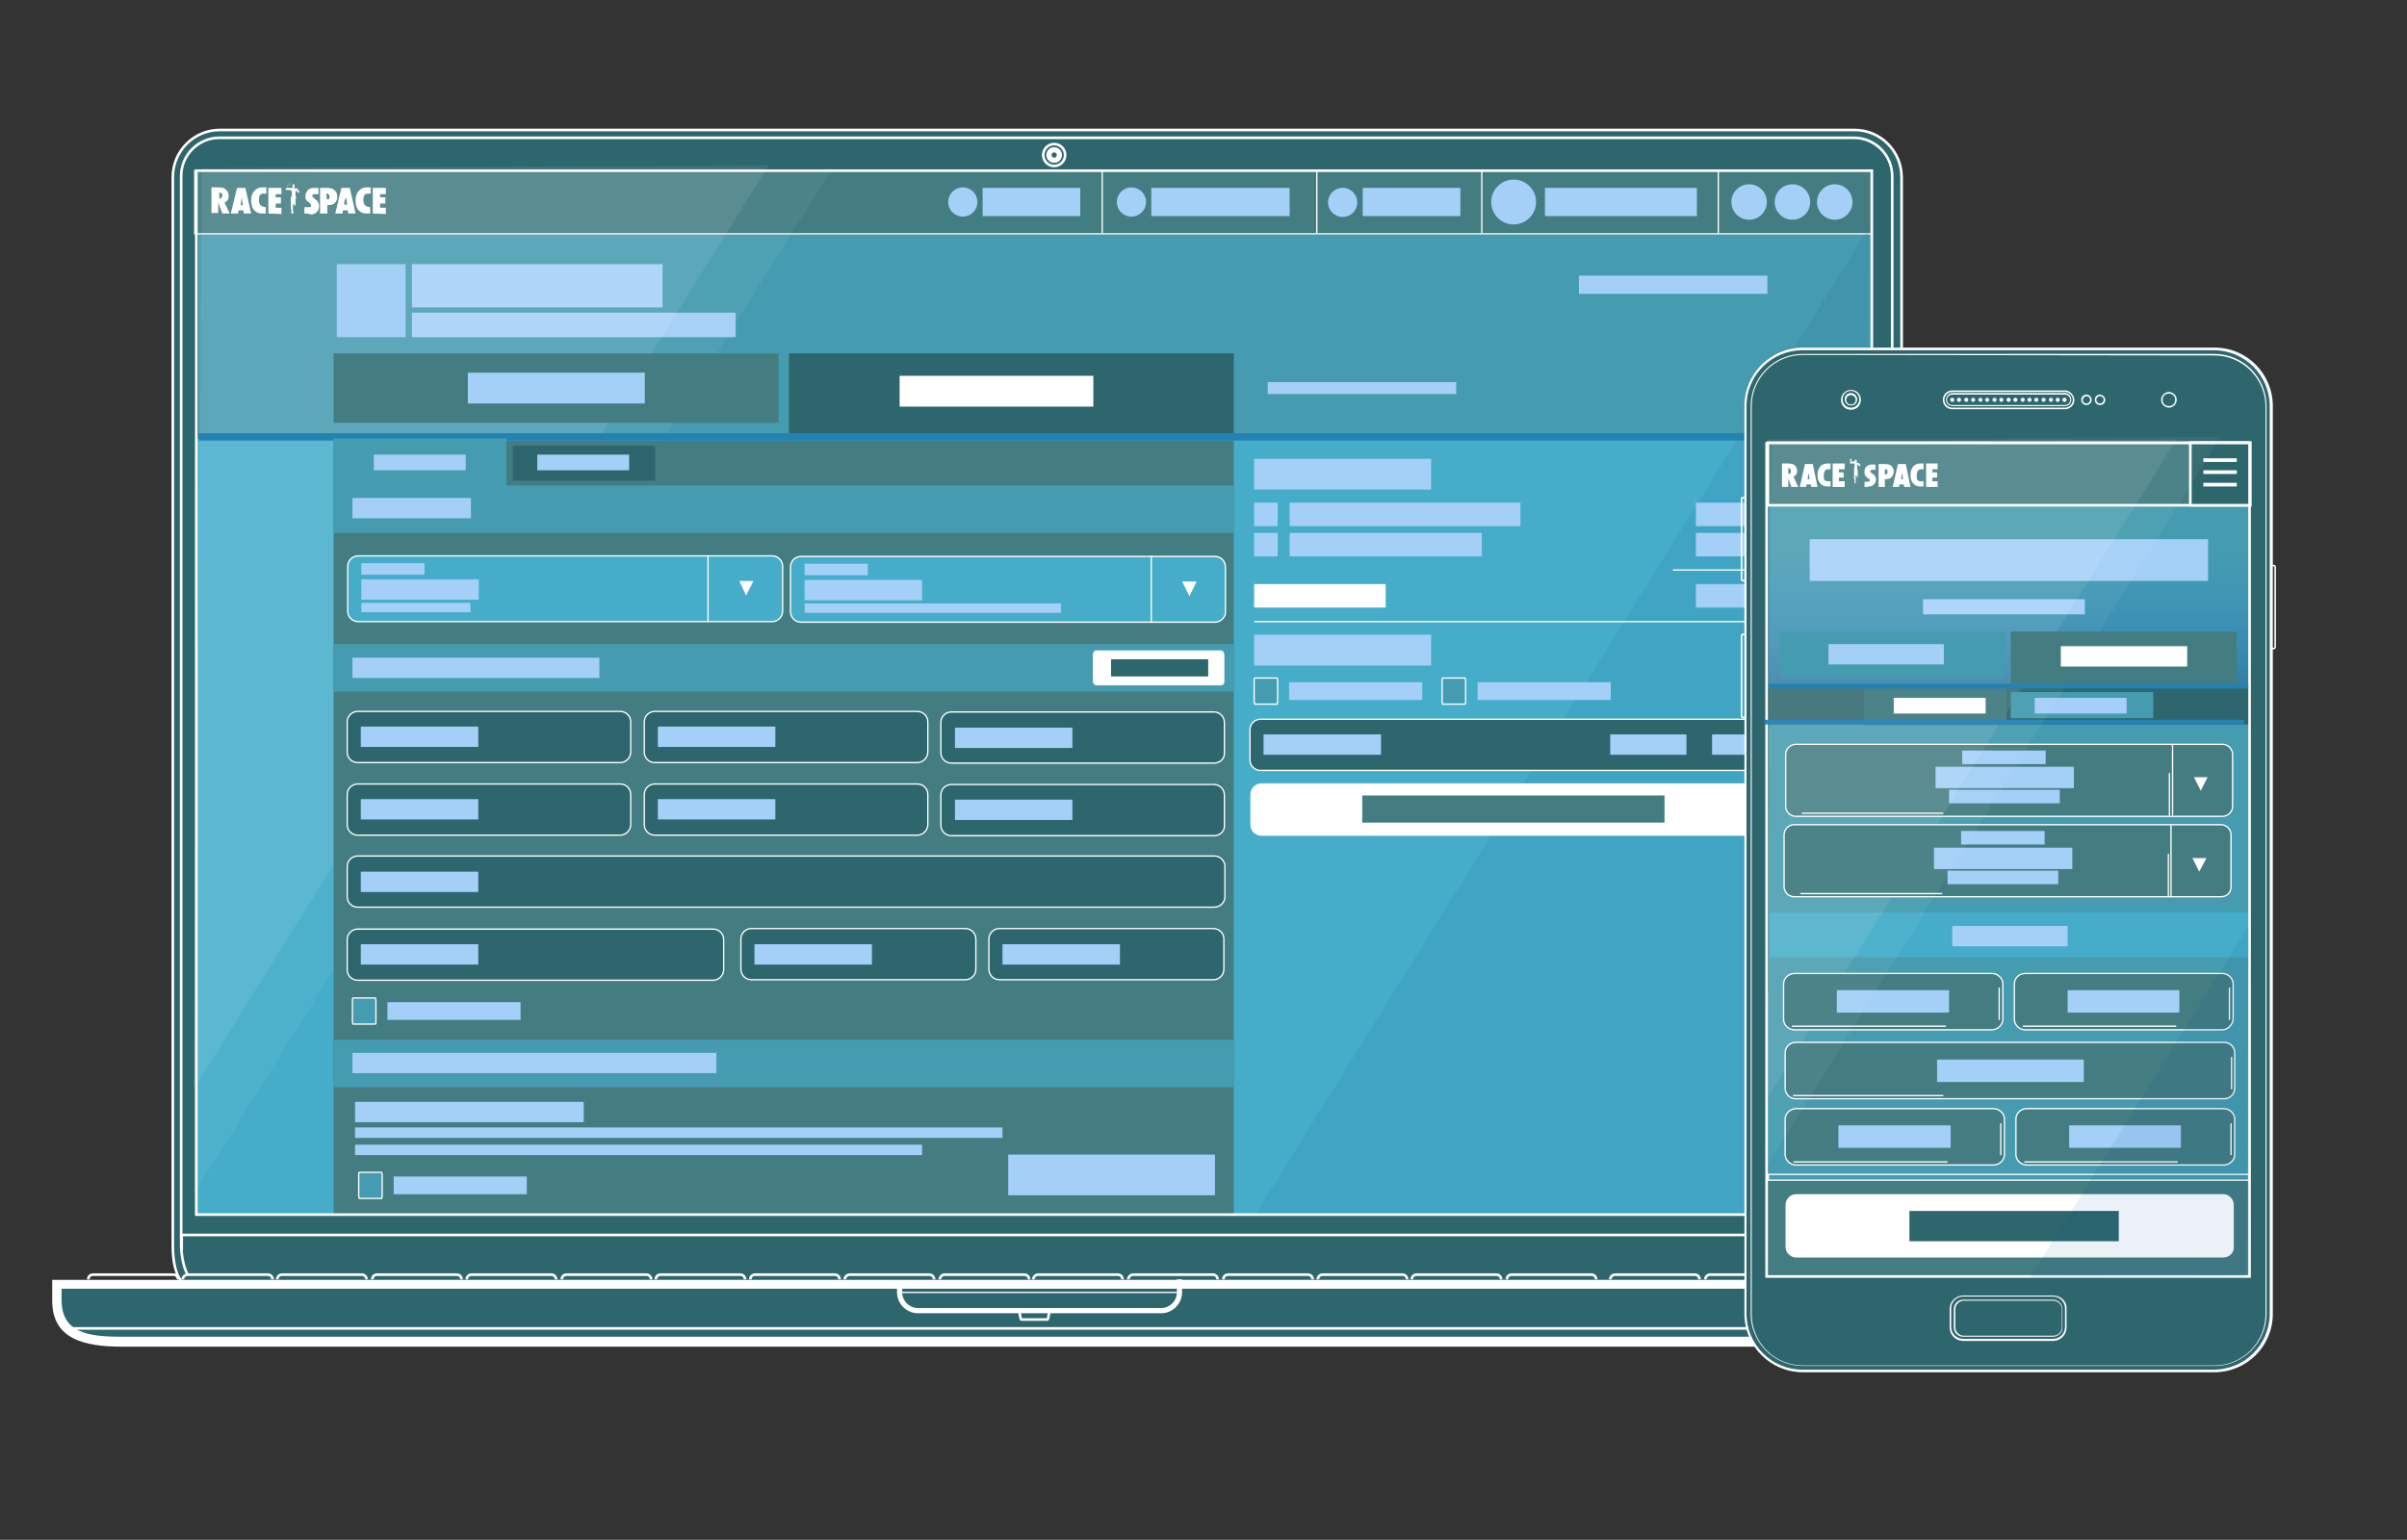 <?xml version="1.0" encoding="utf-8"?>
<!-- Generator: Adobe Illustrator 23.1.1, SVG Export Plug-In . SVG Version: 6.00 Build 0)  -->
<svg version="1.1" id="Layer_1" xmlns="http://www.w3.org/2000/svg" xmlns:xlink="http://www.w3.org/1999/xlink" x="0px" y="0px"
	 viewBox="0 0 461 295" style="enable-background:new 0 0 461 295;" xml:space="preserve">
<rect x="0" y="0" width="461" height="295" fill="#333333" stroke="none"/>
<style type="text/css">
	.st0{fill:#2E666D;}
	.st1{fill:#459BAF;}
	.st2{fill:#45ADC9;}
	.st3{fill:#437D82;stroke:#FFFFFF;stroke-width:0.25;stroke-miterlimit:10;}
	.st4{fill:none;stroke:#FFFFFF;stroke-width:0.25;stroke-miterlimit:10;}
	.st5{fill:#A4CFF7;}
	.st6{opacity:5.000000e-02;fill:#FFFFFF;enable-background:new    ;}
	.st7{opacity:8.000000e-02;fill:#FFFFFF;enable-background:new    ;}
	.st8{opacity:8.000000e-02;fill:#004D93;enable-background:new    ;}
	.st9{fill:#FFFFFF;}
	.st10{fill:#437D82;}
	.st11{fill:#2282B2;}
	.st12{fill:none;stroke:#FFFFFF;stroke-width:0.5;stroke-miterlimit:10;}
	.st13{fill:none;stroke:#FFFFFF;stroke-miterlimit:10;}
	.st14{fill:none;}
	.st15{fill:#45ADC9;stroke:#FFFFFF;stroke-width:0.25;stroke-miterlimit:10;}
	.st16{fill:#2E666D;stroke:#FFFFFF;stroke-width:0.25;stroke-miterlimit:10;}
	.st17{fill:#459BAF;stroke:#FFFFFF;stroke-width:0.25;stroke-miterlimit:10;}
	.st18{fill:#FFFFFF;stroke:#FFFFFF;stroke-width:0.25;stroke-miterlimit:10;}
	.st19{fill:#437D82;stroke:#FFFFFF;stroke-width:0.5;stroke-miterlimit:10;}
	.st20{clip-path:url(#SVGID_2_);fill:#FFFFFF;}
	.st21{clip-path:url(#SVGID_4_);fill:#FFFFFF;}
	.st22{fill:#2E666D;stroke:#FFFFFF;stroke-width:0.5;stroke-miterlimit:10;}
	.st23{fill:none;stroke:#FDFEFF;stroke-width:0.25;stroke-miterlimit:10;}
	.st24{opacity:0.75;fill:url(#SVGID_5_);enable-background:new    ;}
	.st25{fill:#FFFDFD;}
</style>
<g>
	<path class="st0" d="M354.5,244.2H42.9c-5.5,0-10-4.5-10-10V34.9c0-5.5,4.5-10,10-10h311.6c5.5,0,10,4.5,10,10v199.3
		C364.6,239.6,360.1,244.2,354.5,244.2z"/>
	<rect x="38" y="44.9" class="st1" width="320.3" height="39.1"/>
	<polygon class="st0" points="361.2,245.4 34.9,245.4 33.2,241.1 33,230.8 364.1,227.7 364.6,240.5 	"/>
	<rect x="37.4" y="84" class="st2" width="320.9" height="148.6"/>
	<polygon class="st0" points="379.8,257.1 15.9,256.2 12.6,254.5 10.9,246 386.8,246 385.3,253.1 	"/>
	<rect x="37.3" y="32.7" class="st3" width="321.1" height="12.1"/>
	<line class="st4" x1="329.1" y1="32.7" x2="329.1" y2="44.7"/>
	<circle class="st5" cx="351.4" cy="38.7" r="3.4"/>
	<circle class="st5" cx="343.3" cy="38.7" r="3.4"/>
	<circle class="st5" cx="335" cy="38.7" r="3.4"/>
	<rect x="295.9" y="36" class="st5" width="29.1" height="5.4"/>
	<circle class="st5" cx="289.9" cy="38.7" r="4.3"/>
	<line class="st4" x1="283.8" y1="32.7" x2="283.8" y2="44.7"/>
	<rect x="261" y="36" class="st5" width="18.7" height="5.4"/>
	
		<ellipse transform="matrix(0.23 -0.973 0.973 0.23 160.366 280.031)" class="st5" cx="257.1" cy="38.7" rx="2.8" ry="2.8"/>
	<line class="st4" x1="252.2" y1="32.7" x2="252.2" y2="44.7"/>
	<rect x="220.5" y="36" class="st5" width="26.5" height="5.4"/>
	<ellipse class="st5" cx="216.7" cy="38.7" rx="2.8" ry="2.8"/>
	<line class="st4" x1="211.1" y1="32.7" x2="211.1" y2="44.7"/>
	<rect x="188.2" y="36" class="st5" width="18.7" height="5.4"/>
	<circle class="st5" cx="184.4" cy="38.7" r="2.8"/>
	<rect x="78.9" y="50.6" class="st5" width="48" height="8.3"/>
	<rect x="78.9" y="59.9" class="st5" width="62" height="4.7"/>
	<polygon class="st6" points="159.2,32.5 37.1,228.8 37.7,33.1 	"/>
	<polygon class="st7" points="147.2,31.7 37.1,208.7 38.7,32.2 	"/>
	<polygon class="st8" points="240.3,232.9 358,43.5 356.4,232.4 	"/>
	<g>
		<path class="st9" d="M44,40.9h-1.4l-0.7-1.8V39c0,0,0-0.1-0.1-0.2v0.3v1.7h-1.3v-4.9h1.4c0.6,0,1.1,0.1,1.3,0.4
			c0.4,0.3,0.6,0.7,0.6,1.3s-0.3,1-0.8,1.2L44,40.9z M41.9,38.1L41.9,38.1c0.2,0,0.4-0.1,0.5-0.2c0.1-0.1,0.2-0.3,0.2-0.4
			c0-0.4-0.2-0.6-0.6-0.6l0,0v1.2H41.9z"/>
		<path class="st9" d="M48.1,40.9h-1.4l-0.1-0.6h-0.9l-0.1,0.6h-1.4l1.2-4.9H47L48.1,40.9z M46.5,39.2l-0.1-0.6c0,0,0,0,0-0.1
			c0,0,0-0.2-0.1-0.6v-0.1c0-0.1,0-0.1,0-0.2v-0.5c0,0,0,0.1,0,0.2c0,0.1,0,0.1,0,0.2c0,0.1,0,0.2,0,0.3s0,0.1,0,0.1l-0.1,0.6
			l-0.1,0.8h0.4V39.2z"/>
		<path class="st9" d="M50.9,39.7v1.2c-0.2,0-0.6,0-0.8,0c-0.6,0-1-0.2-1.4-0.6c-0.4-0.4-0.6-1.1-0.6-1.9c0-0.8,0.2-1.4,0.6-1.8
			c0.4-0.5,0.9-0.7,1.6-0.7c0.2,0,0.5,0,0.7,0v1.2c-0.1,0-0.4,0-0.6,0c-0.3,0-0.5,0.1-0.6,0.3c-0.2,0.2-0.2,0.6-0.2,1
			c0,0.2,0,0.4,0.1,0.5c0,0.2,0.1,0.3,0.2,0.4c0.1,0.1,0.2,0.2,0.3,0.2c0.1,0.1,0.2,0.1,0.4,0.1C50.5,39.7,50.8,39.7,50.9,39.7z"/>
		<path class="st9" d="M70.9,39.7v1.2c-0.2,0-0.6,0-0.8,0c-0.6,0-1-0.2-1.4-0.6c-0.4-0.4-0.6-1.1-0.6-1.9c0-0.8,0.2-1.4,0.6-1.8
			c0.4-0.5,0.9-0.7,1.6-0.7c0.2,0,0.5,0,0.7,0v1.2c-0.1,0-0.4,0-0.6,0c-0.3,0-0.5,0.1-0.6,0.3c-0.2,0.2-0.2,0.6-0.2,1
			c0,0.2,0,0.4,0.1,0.5c0,0.2,0.1,0.3,0.2,0.4c0.1,0.1,0.2,0.2,0.3,0.2c0.1,0.1,0.2,0.1,0.4,0.1C70.5,39.7,70.8,39.7,70.9,39.7z"/>
		<path class="st9" d="M51.4,40.9V36h2.5v1.2h-1.1v0.6h1V39h-1v0.8h1.1V41L51.4,40.9L51.4,40.9z"/>
		<path class="st9" d="M58.3,40.9v-1.2c0.2,0,0.5,0,0.9,0c0.1,0,0.2,0,0.3-0.1s0.1-0.1,0.1-0.2c0-0.1-0.1-0.3-0.2-0.4l-0.2-0.2
			c-0.1-0.1-0.3-0.2-0.4-0.3s-0.2-0.2-0.2-0.3c-0.1-0.1-0.1-0.2-0.1-0.3s0-0.2,0-0.4s0.1-0.5,0.2-0.7c0.1-0.1,0.1-0.2,0.2-0.3
			c0.1-0.1,0.2-0.2,0.2-0.2c0.3-0.2,0.6-0.3,0.9-0.3c0.3,0,0.8,0,1,0v1.2c-0.1,0-0.2,0-0.4,0c-0.1,0-0.3,0-0.4,0
			c-0.1,0-0.2,0-0.3,0.1s-0.1,0.1-0.1,0.2c0,0.1,0.1,0.3,0.3,0.4l0.2,0.2c0.3,0.2,0.5,0.4,0.6,0.6c0.1,0.2,0.2,0.4,0.2,0.7
			c0,0.5-0.1,0.9-0.4,1.2c-0.3,0.3-0.7,0.5-1.1,0.5C59,40.9,58.5,40.9,58.3,40.9z"/>
		<path class="st9" d="M62.6,40.9h-1.3V36h1.3c0.6,0,1.1,0.1,1.4,0.4c0.4,0.3,0.6,0.7,0.6,1.3s-0.2,1-0.6,1.3
			c-0.3,0.2-0.6,0.3-1.1,0.3h-0.2v1.6H62.6z M62.6,38.2L62.6,38.2c0.2,0,0.4,0,0.4-0.1c0.1-0.1,0.1-0.2,0.1-0.4s0-0.3-0.1-0.4
			c-0.1-0.1-0.2-0.2-0.4-0.2h-0.1L62.6,38.2L62.6,38.2z"/>
		<path class="st9" d="M68.1,40.9h-1.4l-0.1-0.6h-0.9l-0.1,0.6h-1.4l1.2-4.9H67L68.1,40.9z M66.5,39.2l-0.1-0.6c0,0,0,0,0-0.1
			c0,0,0-0.2-0.1-0.6v-0.1c0-0.1,0-0.1,0-0.2v-0.5c0,0,0,0.1,0,0.2c0,0.1,0,0.1,0,0.2c0,0.1,0,0.2,0,0.3s0,0.1,0,0.1L66,38.4
			l-0.1,0.8H66.5z"/>
		<path class="st9" d="M71.4,40.9V36h2.5v1.2h-1.1v0.6h1V39h-1v0.8h1.1V41L71.4,40.9L71.4,40.9z"/>
		<path class="st9" d="M55.4,34.9L55.4,34.9L55.4,34.9C55.4,34.9,55.5,34.9,55.4,34.9C55.5,34.9,55.5,35,55.4,34.9
			C55.4,35,55.4,35,55.4,34.9L55.4,34.9L55.4,34.9c0,0.1,0,0.1,0,0.2c0,0,0,0,0,0.1c0,0,0,0,0,0.1c0,0,0,0.1-0.1,0.1
			c0,0-0.1,0-0.1,0.1c-0.1,0-0.1,0.1-0.1,0.2L55,35.8v0.1V36h0.1c0.1,0,0.1,0,0.2,0c0.1,0,0.1,0,0.2,0c0.1,0,0.1,0,0.2,0
			c0.1,0,0.2,0,0.3,0h0.1c0-0.1,0-0.1,0-0.2v-0.1c0,0,0,0-0.1,0v-0.1v-0.1l0,0l0,0c0-0.1,0.1-0.2,0.1-0.2c0.1,0,0.1,0,0.2,0l0.1,0.1
			c0,0.1,0,0.2,0,0.2c0.1,0,0,0.2,0,0.2c0,0.1,0,0.1,0,0.2c0,0,0,0,0,0.1l0,0l0,0h0.1h0.1h0.1c0,0,0.1,0,0.1,0.1
			c0.1,0,0.1,0.1,0.1,0.1s0,0,0.1,0.1l0.1,0.1L57,36.4l-0.1-0.1v-0.1l0,0l0,0v-0.1h-0.1c0,0,0,0,0.1-0.1c0.1,0,0.1,0,0.1,0.1
			c0,0,0,0,0,0.1v0.1c0,0,0,0,0.1,0.1l0.1,0.1c0,0.1,0.1,0.1,0.1,0.2v0.1v0.1c0,0.1-0.1,0-0.1,0h-0.1c-0.1,0-0.1,0-0.1-0.1l-0.1-0.1
			l-0.1-0.1c0,0-0.1-0.1-0.2,0c0,0,0,0.1,0,0.2c0,0.1,0,0.2,0,0.4c0,0.1,0,0.2,0,0.2c0,0.1,0,0.1,0,0.1s0,0,0,0.1l0.1,0.1v0.1
			c0,0,0,0.1,0,0.2c0,0,0,0.1-0.1,0.1c0,0.1,0,0.1,0,0.2c0,0.1,0,0.2,0,0.2c0,0.1,0,0.1,0,0.2c0,0.1,0,0.2,0,0.3v0.1
			c0,0.1,0,0.1,0,0.2c0,0.1-0.1,0.1-0.2,0.1l-0.1-0.1c0,0,0,0,0-0.1v-0.1V39c0,0.1-0.1,0.1-0.2,0.1v0.1v0.1v0.1v0.1v0.1v0.1
			c0,0.1,0,0.2,0,0.3s0,0.1,0,0.2c0,0.1,0,0.1,0,0.2c0,0.1,0,0.1,0.1,0.1v0.1c0,0,0,0,0,0.1c0,0,0,0,0,0.1v0.1c0,0,0,0-0.1,0
			c0,0,0,0-0.1,0h-0.1c-0.1,0-0.1,0-0.1-0.1c0,0,0,0,0-0.1v-0.1c0-0.1,0-0.2,0-0.2v-0.1c0-0.1,0-0.2-0.1-0.3v-0.1v-0.1v-0.1v-0.1
			c0-0.1,0-0.1,0-0.2c0-0.1,0-0.1,0-0.2v-0.1V39v-0.1v-0.1c0-0.1,0-0.1,0-0.2c0-0.1,0-0.2,0-0.2c0-0.1,0-0.1,0-0.2
			c0-0.1,0-0.1,0-0.2c0-0.1,0-0.1,0-0.2c0,0,0-0.1,0.1-0.1l0.1-0.1v-0.1l0,0v-0.1v-0.1c0-0.1,0-0.1,0-0.2c0-0.1,0-0.1,0-0.2
			c0,0,0,0,0-0.1c0,0,0,0,0-0.1c0,0,0-0.1-0.1-0.1c0,0,0-0.1-0.1-0.1c0,0-0.1-0.1-0.2-0.1c-0.1,0-0.2,0-0.3,0s-0.1,0-0.2,0h-0.1
			c-0.1,0-0.3-0.1-0.2-0.2c0,0,0-0.1,0.1-0.1l0.1-0.1l0,0c0.1-0.1,0.1-0.1,0.1-0.2c0,0,0,0,0-0.1c0,0,0-0.1,0.1-0.1v-0.1v-0.1l0,0
			l0,0l0,0c0,0,0,0,0.1,0l0,0c0,0,0,0,0.1,0C55.4,35,55.4,35,55.4,34.9L55.4,34.9z"/>
	</g>
	<rect x="64.5" y="50.6" class="st5" width="13.2" height="14"/>
	<rect x="242.8" y="73.2" class="st5" width="36.1" height="2.3"/>
	<rect x="302.4" y="52.8" class="st5" width="36.1" height="3.5"/>
	<rect x="63.9" y="84.4" class="st10" width="172.4" height="148.3"/>
	<g>
		<rect x="151.1" y="67.7" class="st0" width="85.2" height="15.3"/>
		<rect x="63.9" y="67.7" class="st10" width="85.2" height="13.3"/>
		<rect x="38" y="83" class="st11" width="320.2" height="1.4"/>
		<rect x="172.3" y="72" class="st9" width="37.1" height="5.9"/>
		<rect x="89.6" y="71.4" class="st5" width="33.9" height="5.9"/>
		<rect x="63.9" y="84" class="st1" width="33.1" height="9.1"/>
		<rect x="63.9" y="93" class="st1" width="172.4" height="9.1"/>
	</g>
	<g>
		<g>
			<path class="st12" d="M35.5,246.3c-1.8-1.6-2.4-4.3-2.4-7.6c0-51.2,0-204.8,0-204.8c0-5,4.1-9,9-9h313.1c5,0,9,4.1,9,9v204.3
				c0,0,0,5.1-3.2,8 M360.1,244.2c1.9-1.8,2.3-4.4,2.3-6.1 M362.4,238.1V33.7c0-4-3.3-7.3-7.3-7.3H42c-4,0-7.3,3.3-7.3,7.3v204.9
				c0,0,0,3.5,1.3,5.7"/>
			<polyline class="st12" points="362.4,239.1 362.4,236.6 34.8,236.6 34.8,239.5 			"/>
			<rect x="37.6" y="32.7" class="st12" width="320.9" height="200"/>
			<g>
				<circle class="st12" cx="201.9" cy="29.7" r="2.1"/>
				<circle class="st13" cx="201.9" cy="29.7" r="1"/>
			</g>
		</g>
		<g>
			<path class="st14" d="M386.2,246v3.1c0,6.8-5.7,7.9-12.5,7.9H23.4c-6.9,0-12.5-1.2-12.5-7.9V246H386.2z"/>
			<path class="st9" d="M373.7,258H23.4c-7.4,0-13.4-1.5-13.4-8.8v-4h377.1v4C387.1,256.5,381.1,258,373.7,258z M11.8,246.9v2.2
				c0,6.3,5.2,7,11.6,7h350.3c6.4,0,11.6-0.7,11.6-7v-2.2L11.8,246.9L11.8,246.9z"/>
		</g>
		<path class="st13" d="M225.9,245.1v2.5c0,1.9-1.6,3.5-3.5,3.5h-46.6c-1.9,0-3.5-1.6-3.5-3.5v-2.2"/>
		<path class="st12" d="M195.2,251.5v-0.4c0-0.4,0.2,1.7,0.4,1.7h5c0.2,0,0.4-1.9,0.4-1.7v0.4"/>
		<line class="st4" x1="172.3" y1="247.6" x2="225.8" y2="247.6"/>
		<g>
			<path class="st12" d="M34.1,245.1c0-0.5-0.4-0.9-0.9-0.9H17.8c-0.5,0-0.9,0.4-0.9,0.9"/>
			<path class="st12" d="M52.2,245.1c0-0.5-0.4-0.9-0.9-0.9H35.9c-0.4,0-0.9,0.4-0.9,0.9"/>
			<path class="st12" d="M70.2,245.1c0-0.5-0.4-0.9-0.9-0.9H54c-0.5,0-0.9,0.4-0.9,0.9"/>
			<path class="st12" d="M88.4,245.1c0-0.5-0.4-0.9-0.9-0.9H72.2c-0.5,0-0.9,0.4-0.9,0.9"/>
			<path class="st12" d="M106.5,245.1c0-0.5-0.4-0.9-0.9-0.9H90.3c-0.5,0-0.9,0.4-0.9,0.9"/>
			<path class="st12" d="M124.7,245.1c0-0.5-0.4-0.9-0.9-0.9h-15.3c-0.5,0-0.9,0.4-0.9,0.9"/>
			<path class="st12" d="M142.7,245.1c0-0.5-0.4-0.9-0.9-0.9h-15.3c-0.5,0-0.9,0.4-0.9,0.9"/>
			<path class="st12" d="M160.8,245.1c0-0.5-0.4-0.9-0.9-0.9h-15.3c-0.5,0-0.9,0.4-0.9,0.9"/>
		</g>
		<g>
			<path class="st12" d="M178.9,245.1c0-0.5-0.4-0.9-0.9-0.9h-15.3c-0.4,0-0.9,0.4-0.9,0.9"/>
			<path class="st12" d="M197.1,245.1c0-0.5-0.4-0.9-0.9-0.9h-15.3c-0.4,0-0.9,0.4-0.9,0.9"/>
			<path class="st12" d="M215,245.1c0-0.5-0.4-0.9-0.9-0.9h-15.3c-0.4,0-0.9,0.4-0.9,0.9"/>
			<path class="st12" d="M233.2,245.1c0-0.5-0.4-0.9-0.9-0.9H217c-0.4,0-0.9,0.4-0.9,0.9"/>
			<path class="st12" d="M251.4,245.1c0-0.5-0.4-0.9-0.9-0.9h-15.3c-0.5,0-0.9,0.4-0.9,0.9"/>
			<path class="st12" d="M269.5,245.1c0-0.5-0.4-0.9-0.9-0.9h-15.3c-0.5,0-0.9,0.4-0.9,0.9"/>
			<path class="st12" d="M287.5,245.1c0-0.5-0.4-0.9-0.9-0.9h-15.3c-0.5,0-0.9,0.4-0.9,0.9"/>
			<path class="st12" d="M305.7,245.1c0-0.5-0.4-0.9-0.9-0.9h-15.3c-0.5,0-0.9,0.4-0.9,0.9"/>
		</g>
		<g>
			<path class="st12" d="M325.5,245.1c0-0.5-0.4-0.9-0.9-0.9h-15.3c-0.4,0-0.9,0.4-0.9,0.9"/>
			<path class="st12" d="M343.7,245.1c0-0.5-0.4-0.9-0.9-0.9h-15.3c-0.4,0-0.9,0.4-0.9,0.9"/>
			<path class="st12" d="M361.7,245.1c0-0.5-0.4-0.9-0.9-0.9h-15.3c-0.4,0-0.9,0.4-0.9,0.9"/>
			<path class="st12" d="M379.8,245.1c0-0.5-0.4-0.9-0.9-0.9h-15.3c-0.4,0-0.9,0.4-0.9,0.9"/>
		</g>
		<line class="st12" x1="12.6" y1="254.5" x2="385.3" y2="254.5"/>
	</g>
	<rect x="98.2" y="85.4" class="st0" width="27.3" height="6.7"/>
	<rect x="102.9" y="87.1" class="st5" width="17.6" height="3"/>
	<rect x="71.6" y="87.1" class="st5" width="17.6" height="3"/>
	<rect x="67.5" y="95.4" class="st5" width="22.7" height="3.9"/>
	<g>
		<path class="st15" d="M147.9,119.1H68.6c-1.1,0-2-0.9-2-2v-8.6c0-1.1,0.9-2,2-2h79.3c1.1,0,2,0.9,2,2v8.6
			C149.9,118.1,149,119.1,147.9,119.1z"/>
		<line class="st4" x1="135.6" y1="106.4" x2="135.6" y2="119.1"/>
		<polygon class="st9" points="141.6,111.3 144.3,111.3 142.9,114.1 		"/>
		<rect x="66.6" y="107.6" class="st14" width="83.3" height="2.8"/>
		<rect x="66.6" y="111.1" class="st14" width="83.3" height="2.8"/>
		<rect x="66.4" y="114.5" class="st14" width="83.3" height="9.1"/>
		<g>
			<rect x="69.2" y="107.9" class="st5" width="12.1" height="2.2"/>
		</g>
		<g>
			<rect x="69.2" y="111" class="st5" width="22.5" height="3.9"/>
		</g>
		<g>
			<rect x="69.2" y="115.5" class="st5" width="20.9" height="1.8"/>
		</g>
	</g>
	<g>
		<path class="st15" d="M232.7,119.2h-79.3c-1.1,0-2-0.9-2-2v-8.6c0-1.1,0.9-2,2-2h79.3c1.1,0,2,0.9,2,2v8.6
			C234.8,118.2,233.8,119.2,232.7,119.2z"/>
		<line class="st4" x1="220.5" y1="106.5" x2="220.5" y2="119.2"/>
		<polygon class="st9" points="226.4,111.4 229.2,111.4 227.8,114.2 		"/>
		<rect x="151.4" y="107.7" class="st14" width="83.3" height="2.8"/>
		<rect x="151.4" y="111.2" class="st14" width="83.3" height="2.8"/>
		<rect x="151.2" y="114.6" class="st14" width="83.3" height="9.1"/>
		<g>
			<rect x="154.1" y="108" class="st5" width="12.1" height="2.2"/>
		</g>
		<g>
			<rect x="154.1" y="111.1" class="st5" width="22.5" height="3.9"/>
		</g>
		<g>
			<rect x="154.1" y="115.6" class="st5" width="49.1" height="1.8"/>
		</g>
	</g>
	<rect x="63.9" y="123.4" class="st1" width="172.4" height="9.1"/>
	<rect x="67.5" y="126" class="st5" width="47.3" height="3.9"/>
	<path class="st9" d="M233.8,131.3H210c-0.4,0-0.7-0.4-0.7-0.9v-4.9c0-0.5,0.3-0.9,0.7-0.9h23.8c0.4,0,0.7,0.4,0.7,0.9v4.9
		C234.6,130.9,234.3,131.3,233.8,131.3z"/>
	<rect x="212.8" y="126.3" class="st0" width="18.6" height="3.3"/>
	<g>
		<path class="st16" d="M118.8,146.1H68.5c-1.1,0-2-0.9-2-2v-5.8c0-1.1,0.9-2,2-2h50.3c1.1,0,2,0.9,2,2v5.8
			C120.8,145.1,119.9,146.1,118.8,146.1z"/>
		<g>
			<rect x="69.1" y="139.2" class="st5" width="22.5" height="3.9"/>
		</g>
	</g>
	<g>
		<path class="st16" d="M175.7,146.1h-50.3c-1.1,0-2-0.9-2-2v-5.8c0-1.1,0.9-2,2-2h50.3c1.1,0,2,0.9,2,2v5.8
			C177.7,145.1,176.8,146.1,175.7,146.1z"/>
		<g>
			<rect x="126" y="139.2" class="st5" width="22.5" height="3.9"/>
		</g>
	</g>
	<g>
		<path class="st16" d="M232.5,146.2h-50.3c-1.1,0-2-0.9-2-2v-5.8c0-1.1,0.9-2,2-2h50.3c1.1,0,2,0.9,2,2v5.8
			C234.6,145.3,233.7,146.2,232.5,146.2z"/>
		<g>
			<rect x="182.9" y="139.4" class="st5" width="22.5" height="3.9"/>
		</g>
	</g>
	<g>
		<path class="st16" d="M118.8,160H68.5c-1.1,0-2-0.9-2-2v-5.8c0-1.1,0.9-2,2-2h50.3c1.1,0,2,0.9,2,2v5.8
			C120.8,159,119.9,160,118.8,160z"/>
		<g>
			<rect x="69.1" y="153.1" class="st5" width="22.5" height="3.9"/>
		</g>
	</g>
	<g>
		<path class="st16" d="M175.7,160h-50.3c-1.1,0-2-0.9-2-2v-5.8c0-1.1,0.9-2,2-2h50.3c1.1,0,2,0.9,2,2v5.8
			C177.7,159,176.8,160,175.7,160z"/>
		<g>
			<rect x="126" y="153.1" class="st5" width="22.5" height="3.9"/>
		</g>
	</g>
	<g>
		<path class="st16" d="M232.5,160.1h-50.3c-1.1,0-2-0.9-2-2v-5.8c0-1.1,0.9-2,2-2h50.3c1.1,0,2,0.9,2,2v5.8
			C234.6,159.2,233.7,160.1,232.5,160.1z"/>
		<g>
			<rect x="182.9" y="153.2" class="st5" width="22.5" height="3.9"/>
		</g>
	</g>
	<g>
		<path class="st16" d="M232.5,173.8h-164c-1.1,0-2-0.9-2-2V166c0-1.1,0.9-2,2-2h164.1c1.1,0,2,0.9,2,2v5.8
			C234.6,172.9,233.7,173.8,232.5,173.8z"/>
		<g>
			<rect x="69.1" y="167" class="st5" width="22.5" height="3.9"/>
		</g>
	</g>
	<g>
		<path class="st16" d="M184.9,187.7h-41c-1.1,0-2-0.9-2-2v-5.8c0-1.1,0.9-2,2-2h41c1.1,0,2,0.9,2,2v5.8
			C186.9,186.8,186,187.7,184.9,187.7z"/>
		<g>
			<rect x="144.5" y="180.9" class="st5" width="22.5" height="3.9"/>
		</g>
	</g>
	<g>
		<path class="st16" d="M232.4,187.7h-41c-1.1,0-2-0.9-2-2v-5.8c0-1.1,0.9-2,2-2h41c1.1,0,2,0.9,2,2v5.8
			C234.4,186.8,233.5,187.7,232.4,187.7z"/>
		<g>
			<rect x="192" y="180.9" class="st5" width="22.5" height="3.9"/>
		</g>
	</g>
	<g>
		<path class="st16" d="M136.6,187.8H68.5c-1.1,0-2-0.9-2-2V180c0-1.1,0.9-2,2-2h68.1c1.1,0,2,0.9,2,2v5.8
			C138.6,186.8,137.7,187.8,136.6,187.8z"/>
		<g>
			<rect x="69.1" y="180.9" class="st5" width="22.5" height="3.9"/>
		</g>
	</g>
	<g>
		<path class="st17" d="M71.9,196.2h-4.3c0,0-0.1-0.3-0.1-0.6v-3.8c0-0.3,0-0.6,0.1-0.6h4.3c0,0,0.1,0.3,0.1,0.6v3.8
			C72,195.9,72,196.2,71.9,196.2z"/>
	</g>
	<rect x="74.2" y="192" class="st5" width="25.5" height="3.4"/>
	<rect x="63.9" y="199.2" class="st1" width="172.4" height="9.1"/>
	<rect x="67.5" y="201.7" class="st5" width="69.7" height="3.9"/>
	<rect x="68" y="211.1" class="st5" width="43.8" height="3.9"/>
	<rect x="68" y="216" class="st5" width="124" height="2"/>
	<rect x="68" y="219.3" class="st5" width="108.6" height="2"/>
	<g>
		<path class="st17" d="M73.1,229.6h-4.3c0,0-0.1-0.3-0.1-0.6v-3.8c0-0.3,0-0.6,0.1-0.6h4.3c0,0,0.1,0.3,0.1,0.6v3.8
			C73.2,229.3,73.1,229.6,73.1,229.6z"/>
	</g>
	<rect x="75.4" y="225.4" class="st5" width="25.5" height="3.4"/>
	<rect x="193.1" y="221.2" class="st5" width="39.6" height="7.8"/>
	<rect x="240.2" y="87.9" class="st5" width="33.9" height="5.9"/>
	<rect x="240.2" y="96.3" class="st5" width="4.5" height="4.5"/>
	<rect x="247" y="96.3" class="st5" width="44.2" height="4.5"/>
	<rect x="324.8" y="96.3" class="st5" width="13.5" height="4.5"/>
	<rect x="240.2" y="102.1" class="st5" width="4.5" height="4.5"/>
	<rect x="247" y="102.1" class="st5" width="36.8" height="4.5"/>
	<rect x="324.8" y="102.1" class="st5" width="13.5" height="4.5"/>
	<line class="st4" x1="320.4" y1="109.2" x2="339.9" y2="109.2"/>
	<rect x="324.8" y="111.9" class="st5" width="13.5" height="4.5"/>
	<line class="st4" x1="240.2" y1="119.1" x2="339.9" y2="119.1"/>
	<rect x="240.2" y="111.9" class="st9" width="25.2" height="4.5"/>
	<rect x="240.2" y="121.6" class="st5" width="33.9" height="5.9"/>
	<g>
		<path class="st17" d="M244.6,134.9h-4.3c0,0-0.1-0.3-0.1-0.6v-3.8c0-0.3,0-0.6,0.1-0.6h4.3c0,0,0.1,0.3,0.1,0.6v3.8
			C244.7,134.6,244.6,134.9,244.6,134.9z"/>
	</g>
	<rect x="246.9" y="130.7" class="st5" width="25.5" height="3.4"/>
	<g>
		<path class="st17" d="M280.6,134.9h-4.3c0,0-0.1-0.3-0.1-0.6v-3.8c0-0.3,0-0.6,0.1-0.6h4.3c0,0,0.1,0.3,0.1,0.6v3.8
			C280.7,134.6,280.7,134.9,280.6,134.9z"/>
	</g>
	<rect x="283" y="130.7" class="st5" width="25.5" height="3.4"/>
	<g>
		<path class="st16" d="M338.4,147.6h-97c-1.1,0-2-0.9-2-2v-5.8c0-1.1,0.9-2,2-2h97c1.1,0,2,0.9,2,2v5.8
			C340.4,146.7,339.5,147.6,338.4,147.6z"/>
		<g>
			<rect x="242" y="140.7" class="st5" width="22.5" height="3.9"/>
		</g>
		<g>
			<rect x="308.4" y="140.7" class="st5" width="14.6" height="3.9"/>
		</g>
		<g>
			<rect x="327.9" y="140.7" class="st5" width="9.6" height="3.9"/>
		</g>
	</g>
	<g>
		<path class="st18" d="M338.6,160h-97c-1.1,0-2-0.9-2-2v-5.8c0-1.1,0.9-2,2-2h97c1.1,0,2,0.9,2,2v5.8
			C340.7,159,339.7,160,338.6,160z"/>
		<g>
			<rect x="260.9" y="152.4" class="st10" width="57.9" height="5.2"/>
		</g>
	</g>
</g>
<g>
	<path class="st0" d="M424.5,262.4H345c-5.8,0-10.5-4.7-10.5-10.5V77.1c0-5.8,4.7-10.5,10.5-10.5h79.5c5.8,0,10.5,4.7,10.5,10.5
		v174.7C435,257.7,430.3,262.4,424.5,262.4z"/>
	<rect x="338.6" y="190.2" class="st1" width="92.1" height="54.2"/>
	<rect x="338.6" y="226" class="st10" width="91.9" height="18.8"/>
	<rect x="338.7" y="138.8" class="st1" width="92.1" height="83"/>
	<rect x="338.9" y="174.8" class="st2" width="92.1" height="8.6"/>
	<rect x="338.7" y="96.9" class="st1" width="92.2" height="34.6"/>
	<g>
		<rect x="338.6" y="84.8" class="st19" width="92.2" height="12"/>
		<g>
			<path class="st9" d="M342.5,90.8L342.5,90.8c0.2,0,0.3,0,0.4-0.2c0.1-0.1,0.1-0.2,0.1-0.4c0-0.3-0.2-0.5-0.5-0.5l0,0V90.8
				L342.5,90.8z M344.4,93.3h-1.3l-0.6-1.6v-0.1c0,0,0-0.1,0-0.2v0.3v1.6h-1.2v-4.5h1.2c0.5,0,0.9,0.1,1.2,0.3
				c0.3,0.3,0.5,0.7,0.5,1.1c0,0.5-0.2,0.9-0.7,1.1L344.4,93.3L344.4,93.3z"/>
			<path class="st9" d="M346.6,91.8l-0.1-0.5c0,0,0,0,0-0.1c0,0,0-0.2-0.1-0.5v-0.1c0,0,0-0.1,0-0.2V90v0.1c0,0,0,0.1,0,0.2
				s0,0.2,0,0.2v0.1l-0.1,0.5l-0.1,0.7L346.6,91.8L346.6,91.8z M348.1,93.3h-1.2l-0.1-0.5H346l-0.1,0.5h-1.2l1-4.4h1.5L348.1,93.3
				L348.1,93.3z"/>
			<path class="st9" d="M350.6,92.2v1c-0.1,0-0.5,0-0.7,0c-0.5,0-0.9-0.2-1.2-0.5c-0.4-0.4-0.6-0.9-0.6-1.7c0-0.7,0.2-1.2,0.5-1.6
				s0.8-0.6,1.4-0.6c0.2,0,0.5,0,0.6,0v1.1c-0.1,0-0.4,0-0.5,0c-0.2,0-0.4,0.1-0.6,0.3c-0.1,0.2-0.2,0.5-0.2,0.9c0,0.2,0,0.3,0,0.5
				s0.1,0.2,0.1,0.3c0.1,0.1,0.1,0.2,0.2,0.2s0.2,0.1,0.3,0.1C350.2,92.2,350.5,92.2,350.6,92.2L350.6,92.2z"/>
			<path class="st9" d="M368.4,92.2v1c-0.1,0-0.5,0-0.7,0c-0.5,0-0.9-0.2-1.2-0.5c-0.4-0.4-0.6-0.9-0.6-1.7c0-0.7,0.2-1.2,0.5-1.6
				s0.8-0.6,1.4-0.6c0.2,0,0.5,0,0.6,0v1.1c-0.1,0-0.4,0-0.5,0c-0.2,0-0.4,0.1-0.6,0.3c-0.1,0.2-0.2,0.5-0.2,0.9c0,0.2,0,0.3,0,0.5
				c0,0.1,0.1,0.2,0.1,0.3c0.1,0.1,0.1,0.2,0.2,0.2s0.2,0.1,0.3,0.1C368.1,92.2,368.3,92.2,368.4,92.2L368.4,92.2z"/>
			<polygon class="st9" points="351,93.3 351,88.8 353.3,88.8 353.3,89.9 352.2,89.9 352.2,90.5 353.1,90.5 353.1,91.5 352.2,91.5 
				352.2,92.2 353.3,92.2 353.3,93.3 			"/>
			<path class="st9" d="M357.1,93.3v-1c0.2,0,0.5,0,0.7,0c0.1,0,0.2,0,0.2-0.1c0.1,0,0.1-0.1,0.1-0.2s-0.1-0.2-0.2-0.3l-0.2-0.1
				c-0.1-0.1-0.2-0.2-0.3-0.3c-0.1-0.1-0.2-0.2-0.2-0.3c0-0.1-0.1-0.2-0.1-0.3c0-0.1,0-0.2,0-0.3c0-0.2,0-0.4,0.1-0.6
				c0-0.1,0.1-0.2,0.2-0.3c0.1-0.1,0.1-0.2,0.2-0.2c0.2-0.2,0.5-0.3,0.8-0.3s0.7,0,0.8,0v1c0,0-0.2,0-0.3,0c-0.1,0-0.2,0-0.4,0
				c-0.1,0-0.2,0-0.2,0.1s-0.1,0.1-0.1,0.2s0.1,0.2,0.2,0.3l0.2,0.1c0.2,0.2,0.4,0.3,0.5,0.5s0.2,0.4,0.2,0.6c0,0.4-0.1,0.7-0.4,1
				s-0.6,0.4-1,0.4C357.8,93.3,357.4,93.3,357.1,93.3L357.1,93.3z"/>
			<path class="st9" d="M361,90.9L361,90.9c0.2,0,0.3,0,0.4-0.1s0.1-0.2,0.1-0.4s0-0.3-0.1-0.4s-0.2-0.1-0.3-0.1H361V90.9L361,90.9z
				 M361,93.3h-1.2v-4.4h1.1c0.6,0,1,0.1,1.3,0.3c0.3,0.3,0.5,0.7,0.5,1.1c0,0.5-0.2,0.9-0.5,1.2c-0.2,0.2-0.6,0.3-1,0.3H361V93.3
				L361,93.3z"/>
			<path class="st9" d="M364.5,91.8l-0.1-0.5c0,0,0,0,0-0.1c0,0,0-0.2-0.1-0.5v-0.1c0,0,0-0.1,0-0.2V90v0.1c0,0,0,0.1,0,0.2
				s0,0.2,0,0.2v0.1l-0.1,0.5l-0.1,0.7L364.5,91.8L364.5,91.8z M365.9,93.3h-1.2l-0.1-0.5h-0.8l-0.1,0.5h-1.2l1-4.4h1.5L365.9,93.3
				L365.9,93.3z"/>
			<g>
				<g>
					<g>
						<g>
							<defs>
								<rect id="SVGID_1_" x="341.3" y="87.9" width="29.8" height="5.4"/>
							</defs>
							<clipPath id="SVGID_2_">
								<use xlink:href="#SVGID_1_"  style="overflow:visible;"/>
							</clipPath>
							<polygon class="st20" points="368.9,93.3 368.9,88.8 371.1,88.8 371.1,89.9 370.1,89.9 370.1,90.5 371,90.5 371,91.5 
								370.1,91.5 370.1,92.2 371.1,92.2 371.1,93.3 							"/>
						</g>
					</g>
				</g>
				<g>
					<g>
						<g>
							<defs>
								<rect id="SVGID_3_" x="341.3" y="87.9" width="29.8" height="5.4"/>
							</defs>
							<clipPath id="SVGID_4_">
								<use xlink:href="#SVGID_3_"  style="overflow:visible;"/>
							</clipPath>
							<path class="st21" d="M354.6,88L354.6,88C354.6,87.9,354.6,87.9,354.6,88L354.6,88C354.7,87.9,354.7,88,354.6,88
								C354.7,88.1,354.7,88.1,354.6,88L354.6,88L354.6,88L354.6,88L354.6,88c0,0.1,0,0.1,0,0.2c0,0,0,0,0,0.1c0,0,0,0-0.1,0
								c0,0-0.1,0.1-0.1,0.2c0,0-0.1,0-0.1,0.1v0.1v0.1h0.1c0.1,0,0.1,0,0.2,0s0.1,0,0.2,0h0.1c0.1,0,0.2,0,0.2,0h0.1
								c0,0,0-0.1,0-0.2v-0.1l0,0c0,0,0,0,0-0.1c0,0,0,0,0-0.1l0,0l0,0c0-0.1,0.1-0.1,0.1-0.2c0,0,0.1,0,0.2,0c0,0,0.1,0,0.1,0.1
								s0,0.1,0,0.2c0.1,0,0,0.2,0,0.1v0.1c0,0,0,0,0,0.1l0,0l0,0h0.1h0.1h0.1c0,0,0.1,0,0.1,0.1l0.1,0.1l0,0c0,0,0.1,0.1,0.1,0
								c0,0,0-0.1-0.1-0.1c0,0-0.1,0-0.1-0.1c0,0,0-0.1,0,0l0,0l0,0v-0.1h-0.1c0,0,0,0,0.1,0c0,0,0.1,0,0.1,0.1c0,0,0,0,0,0.1v0.1
								l0,0l0.1,0.1l0.1,0.1c0,0,0,0,0,0.1v0.1h-0.1h-0.1c0,0-0.1,0-0.1-0.1c0,0-0.1,0-0.1-0.1l-0.1-0.1c0,0-0.1-0.1-0.1,0
								c0,0,0,0.1,0,0.2s0,0.2,0,0.3c0,0,0,0.1,0,0.2v0.1c0,0,0,0,0,0.1c0,0,0.1,0,0.1,0.1v0.1v0.1v0.1c0,0,0,0.1,0,0.2s0,0.1,0,0.2
								s0,0.1,0,0.2s0,0.2,0,0.3v0.1v0.1c0,0.1-0.1,0.1-0.1,0c0,0-0.1,0-0.1-0.1c0,0,0,0,0-0.1s0-0.1,0-0.1s0,0,0-0.1
								c0,0.1-0.1,0.1-0.2,0.1c0,0,0,0,0,0.1s0,0.1,0,0.1s0,0,0,0.1c0,0,0,0,0,0.1v0.1v0.1c0,0.1,0,0.2,0,0.2s0,0.1,0,0.2v0.1v0.1
								v0.1c0,0,0,0,0,0.1l0,0v0.1l0,0c0,0,0,0-0.1,0h-0.1c0,0-0.1,0,0-0.1l0,0v-0.1c0-0.1,0-0.1,0-0.2v-0.1c0-0.1,0-0.2-0.1-0.3
								c0,0,0,0,0-0.1c0,0,0,0,0-0.1v-0.1v-0.1c0-0.1,0-0.1,0-0.2s0-0.1,0-0.2v-0.1c0,0,0,0,0-0.1v-0.1c0,0,0,0,0-0.1s0-0.1,0-0.2
								s0-0.1,0-0.2c0,0,0-0.1,0-0.2c0,0,0-0.1,0-0.2v-0.1v-0.1c0,0,0,0,0.1-0.1v-0.1l0,0v-0.1v-0.1c0,0,0-0.1,0-0.2s0-0.1,0-0.2
								c0,0,0,0,0-0.1c0,0,0,0,0-0.1c0,0,0,0,0-0.1c0,0,0-0.1-0.1-0.1H355c-0.1,0-0.2,0-0.2,0c-0.1,0-0.1,0-0.2,0h-0.1
								c-0.1,0-0.2-0.1-0.2-0.2v-0.1c0,0,0-0.1,0.1-0.1l0,0l0.1-0.1l0,0c0,0,0,0,0-0.1v-0.1c0,0,0,0,0-0.1l0,0l0,0l0,0
								c0,0,0,0,0.1,0l0,0c0,0,0,0,0.1,0C354.6,88,354.6,88,354.6,88L354.6,88L354.6,88z"/>
						</g>
					</g>
				</g>
			</g>
		</g>
		<rect x="419.5" y="84.8" class="st22" width="11.5" height="12"/>
		<rect x="422" y="87.8" class="st9" width="6.4" height="0.7"/>
		<rect x="422" y="90.1" class="st9" width="6.4" height="0.7"/>
		<rect x="422" y="92.5" class="st9" width="6.4" height="0.7"/>
	</g>
	<rect x="340.4" y="125" class="st14" width="43.4" height="9.1"/>
	<rect x="385.7" y="125" class="st14" width="43.4" height="9.1"/>
	<rect x="338.8" y="151.1" class="st14" width="91.7" height="6.8"/>
	<rect x="342" y="168.6" class="st14" width="85.6" height="2.7"/>
	<rect x="342" y="171.9" class="st14" width="85.6" height="2.7"/>
	<rect x="338.7" y="225" class="st23" width="92" height="1.1"/>
	
		<linearGradient id="SVGID_5_" gradientUnits="userSpaceOnUse" x1="384.65" y1="679.704" x2="384.65" y2="654.24" gradientTransform="matrix(1 0 0 1 0 -548.504)">
		<stop  offset="0" style="stop-color:#2C76A3"/>
		<stop  offset="1" style="stop-color:#318DD3;stop-opacity:0"/>
	</linearGradient>
	<rect x="338.7" y="105.7" class="st24" width="91.9" height="25.5"/>
	<rect x="339" y="102.6" class="st14" width="92.2" height="7.1"/>
	<rect x="338.5" y="111.4" class="st14" width="90.6" height="6.7"/>
	<rect x="346.6" y="103.3" class="st5" width="76.3" height="8"/>
	<rect x="368.3" y="114.8" class="st5" width="31" height="2.9"/>
	<g>
		<path class="st3" d="M425.7,156.4h-81.8c-1,0-1.9-0.9-1.9-1.9v-10c0-1,0.9-1.9,1.9-1.9h81.8c1,0,1.9,0.9,1.9,1.9v10
			C427.6,155.5,426.7,156.4,425.7,156.4z"/>
		<line class="st4" x1="416.1" y1="142.6" x2="416.1" y2="156.4"/>
		<polygon class="st9" points="420.2,148.9 422.8,148.9 421.5,151.5 		"/>
		<rect x="342" y="143.7" class="st14" width="85.6" height="2.7"/>
		<rect x="342" y="147" class="st14" width="85.6" height="2.7"/>
		<rect x="341.8" y="150.2" class="st14" width="85.6" height="8.6"/>
		<line class="st4" x1="415.5" y1="148.1" x2="415.5" y2="156.4"/>
		<line class="st4" x1="345.1" y1="155.8" x2="372.2" y2="155.8"/>
		<g>
			<rect x="370.7" y="146.9" class="st5" width="26.5" height="4.1"/>
			<rect x="373.3" y="151.3" class="st5" width="21.2" height="2.6"/>
			<rect x="375.8" y="143.8" class="st5" width="16" height="2.6"/>
		</g>
	</g>
	<path class="st18" d="M425.8,240.8H344c-1,0-1.9-0.9-1.9-1.9v-8.1c0-1,0.9-1.9,1.9-1.9h81.8c1,0,1.9,0.9,1.9,1.9v8.1
		C427.8,239.9,426.9,240.8,425.8,240.8z"/>
	<g>
		<rect x="365.7" y="232" class="st0" width="40.1" height="5.8"/>
	</g>
	<g>
		<rect x="434.7" y="153.8" class="st14" width="0.2" height="0.7"/>
		<path class="st9" d="M424.1,68.1c5.4,0,9.8,4.4,9.8,9.8v173.9c0,5.4-4.4,9.8-9.8,9.8h-78.8c-5.4,0-9.8-4.4-9.8-9.8v-174
			c0-5.4,4.4-9.8,9.8-9.8L424.1,68.1L424.1,68.1z M424.1,67.8h-78.8c-5.5,0-10,4.5-10,10v173.9c0,5.5,4.5,10,10,10h78.8
			c5.5,0,10-4.5,10-10V77.8C434.1,72.3,429.6,67.8,424.1,67.8L424.1,67.8z"/>
		<path class="st9" d="M424.1,262.9h-78.8c-6.2,0-11.2-5-11.2-11.2V77.8c0-6.2,5-11.2,11.2-11.2h78.8c6.2,0,11.2,5,11.2,11.2v173.9
			C435.3,257.9,430.3,262.9,424.1,262.9z M345.2,67.1c-5.9,0-10.7,4.8-10.7,10.7v173.9c0,5.9,4.8,10.7,10.7,10.7H424
			c5.9,0,10.7-4.8,10.7-10.7V77.8c0-5.9-4.8-10.7-10.7-10.7C424,67.1,345.2,67.1,345.2,67.1z"/>
		<path class="st25" d="M393.2,248.4c1.3,0,2.3,1,2.3,2.3v3.5c0,1.3-1,2.3-2.3,2.3H376c-1.3,0-2.3-1-2.3-2.3v-3.5
			c0-1.3,1-2.3,2.3-2.3H393.2L393.2,248.4z M393.2,248.2H376c-1.5,0-2.6,1.2-2.6,2.6v3.5c0,1.5,1.2,2.6,2.6,2.6h17.2
			c1.5,0,2.6-1.2,2.6-2.6v-3.5C395.9,249.3,394.7,248.2,393.2,248.2L393.2,248.2z"/>
		<g>
			<path class="st9" d="M393.2,256.1H376c-1,0-1.8-0.8-1.8-1.8v-3.5c0-1,0.8-1.8,1.8-1.8h17.2c1,0,1.8,0.8,1.8,1.8v3.5
				C395.1,255.2,394.2,256.1,393.2,256.1z M376.1,249.2c-0.8,0-1.6,0.7-1.6,1.6v3.5c0,0.8,0.7,1.6,1.6,1.6h17.2
				c0.8,0,1.6-0.7,1.6-1.6v-3.5c0-0.8-0.7-1.6-1.6-1.6H376.1z"/>
		</g>
		<path class="st9" d="M354.5,74.9c0.9,0,1.6,0.7,1.6,1.6s-0.7,1.6-1.6,1.6s-1.6-0.7-1.6-1.6S353.6,74.9,354.5,74.9L354.5,74.9z
			 M354.5,74.7c-1,0-1.9,0.8-1.9,1.9s0.8,1.9,1.9,1.9s1.9-0.8,1.9-1.9S355.6,74.7,354.5,74.7L354.5,74.7z"/>
		<g>
			<path class="st9" d="M354.5,77.7c-0.6,0-1.2-0.5-1.2-1.2s0.5-1.2,1.2-1.2c0.6,0,1.2,0.5,1.2,1.2S355.2,77.7,354.5,77.7z
				 M354.5,75.7c-0.5,0-0.9,0.4-0.9,0.9s0.4,0.9,0.9,0.9s0.9-0.4,0.9-0.9S355,75.7,354.5,75.7z"/>
		</g>
		<path class="st9" d="M395.5,75.1c0.8,0,1.5,0.7,1.5,1.5s-0.7,1.5-1.5,1.5h-21.6c-0.8,0-1.5-0.7-1.5-1.5s0.7-1.5,1.5-1.5H395.5
			L395.5,75.1z M395.5,74.8h-21.6c-1,0-1.8,0.8-1.8,1.8s0.8,1.8,1.8,1.8h21.6c1,0,1.8-0.8,1.8-1.8C397.2,75.6,396.4,74.8,395.5,74.8
			L395.5,74.8z"/>
		<g>
			<path class="st9" d="M395.5,77.8h-21.6c-0.7,0-1.2-0.6-1.2-1.2c0-0.7,0.6-1.3,1.2-1.3h21.6c0.7,0,1.2,0.6,1.2,1.2
				C396.7,77.3,396.2,77.8,395.5,77.8z M373.9,75.6c-0.5,0-1,0.4-1,1c0,0.5,0.4,1,1,1h21.6c0.5,0,1-0.4,1-1c0-0.5-0.4-1-1-1H373.9z"
				/>
		</g>
		<path class="st9" d="M374.3,76.6c0,0.2-0.2,0.4-0.4,0.4c-0.2,0-0.4-0.2-0.4-0.4c0-0.2,0.2-0.4,0.4-0.4
			C374.1,76.2,374.3,76.4,374.3,76.6z"/>
		<path class="st9" d="M375.6,76.6c0,0.2-0.2,0.4-0.4,0.4s-0.4-0.2-0.4-0.4c0-0.2,0.2-0.4,0.4-0.4S375.6,76.4,375.6,76.6z"/>
		<path class="st9" d="M377,76.6c0,0.2-0.2,0.4-0.4,0.4s-0.4-0.2-0.4-0.4c0-0.2,0.2-0.4,0.4-0.4S377,76.4,377,76.6z"/>
		<path class="st9" d="M378.3,76.6c0,0.2-0.2,0.4-0.4,0.4c-0.2,0-0.4-0.2-0.4-0.4c0-0.2,0.2-0.4,0.4-0.4
			C378.1,76.2,378.3,76.4,378.3,76.6z"/>
		<path class="st9" d="M379.7,76.6c0,0.2-0.2,0.4-0.4,0.4c-0.2,0-0.4-0.2-0.4-0.4c0-0.2,0.2-0.4,0.4-0.4S379.7,76.4,379.7,76.6z"/>
		<path class="st9" d="M381,76.6c0,0.2-0.2,0.4-0.4,0.4s-0.4-0.2-0.4-0.4c0-0.2,0.2-0.4,0.4-0.4S381,76.4,381,76.6z"/>
		<path class="st9" d="M382.4,76.6c0,0.2-0.2,0.4-0.4,0.4c-0.2,0-0.4-0.2-0.4-0.4c0-0.2,0.2-0.4,0.4-0.4
			C382.2,76.2,382.4,76.4,382.4,76.6z"/>
		<path class="st9" d="M383.7,76.6c0,0.2-0.2,0.4-0.4,0.4c-0.2,0-0.4-0.2-0.4-0.4c0-0.2,0.2-0.4,0.4-0.4S383.7,76.4,383.7,76.6z"/>
		<path class="st9" d="M385.1,76.6c0,0.2-0.2,0.4-0.4,0.4s-0.4-0.2-0.4-0.4c0-0.2,0.2-0.4,0.4-0.4S385.1,76.4,385.1,76.6z"/>
		<path class="st9" d="M386.4,76.6c0,0.2-0.2,0.4-0.4,0.4s-0.4-0.2-0.4-0.4c0-0.2,0.2-0.4,0.4-0.4S386.4,76.4,386.4,76.6z"/>
		<path class="st9" d="M387.8,76.6c0,0.2-0.2,0.4-0.4,0.4c-0.2,0-0.4-0.2-0.4-0.4c0-0.2,0.2-0.4,0.4-0.4
			C387.6,76.2,387.8,76.4,387.8,76.6z"/>
		<path class="st9" d="M389.1,76.6c0,0.2-0.2,0.4-0.4,0.4c-0.2,0-0.4-0.2-0.4-0.4c0-0.2,0.2-0.4,0.4-0.4S389.1,76.4,389.1,76.6z"/>
		<path class="st9" d="M390.4,76.6c0,0.2-0.2,0.4-0.4,0.4c-0.2,0-0.4-0.2-0.4-0.4c0-0.2,0.2-0.4,0.4-0.4
			C390.3,76.2,390.4,76.4,390.4,76.6z"/>
		<path class="st9" d="M391.8,76.6c0,0.2-0.2,0.4-0.4,0.4c-0.2,0-0.4-0.2-0.4-0.4c0-0.2,0.2-0.4,0.4-0.4
			C391.6,76.2,391.8,76.4,391.8,76.6z"/>
		<path class="st9" d="M393.2,76.6c0,0.2-0.2,0.4-0.4,0.4c-0.2,0-0.4-0.2-0.4-0.4c0-0.2,0.2-0.4,0.4-0.4S393.2,76.4,393.2,76.6z"/>
		<path class="st9" d="M394.5,76.6c0,0.2-0.2,0.4-0.4,0.4s-0.4-0.2-0.4-0.4c0-0.2,0.2-0.4,0.4-0.4S394.5,76.4,394.5,76.6z"/>
		<path class="st9" d="M395.8,76.6c0,0.2-0.2,0.4-0.4,0.4c-0.2,0-0.4-0.2-0.4-0.4c0-0.2,0.2-0.4,0.4-0.4
			C395.7,76.2,395.8,76.4,395.8,76.6z"/>
		<g>
			<path class="st9" d="M431.1,244.8h-93V84.7h93V244.8L431.1,244.8z M338.6,244.3h92V85.1h-92V244.3z"/>
		</g>
		<path class="st9" d="M415.4,75.4c0.7,0,1.2,0.5,1.2,1.2s-0.5,1.2-1.2,1.2s-1.2-0.5-1.2-1.2C414.2,75.9,414.7,75.4,415.4,75.4
			L415.4,75.4z M415.4,75.1c-0.8,0-1.5,0.7-1.5,1.5s0.7,1.5,1.5,1.5s1.5-0.7,1.5-1.5C416.9,75.8,416.2,75.1,415.4,75.1L415.4,75.1z"
			/>
		<path class="st9" d="M399.6,75.9c0.4,0,0.7,0.3,0.7,0.7c0,0.4-0.3,0.7-0.7,0.7c-0.4,0-0.7-0.3-0.7-0.7
			C399,76.2,399.3,75.9,399.6,75.9L399.6,75.9z M399.6,75.6c-0.5,0-1,0.4-1,1c0,0.5,0.4,1,1,1c0.5,0,1-0.4,1-1
			C400.6,76.1,400.2,75.6,399.6,75.6L399.6,75.6z"/>
		<path class="st9" d="M402.2,75.9c0.4,0,0.7,0.3,0.7,0.7c0,0.4-0.3,0.7-0.7,0.7s-0.7-0.3-0.7-0.7C401.5,76.2,401.8,75.9,402.2,75.9
			L402.2,75.9z M402.2,75.6c-0.5,0-1,0.4-1,1c0,0.5,0.4,1,1,1s1-0.4,1-1C403.2,76.1,402.7,75.6,402.2,75.6L402.2,75.6z"/>
		<path class="st9" d="M334.3,111.4h-0.5c-0.2,0-0.4-0.2-0.4-0.4V95.6c0-0.2,0.2-0.4,0.4-0.4h0.5v0.3h-0.5c-0.1,0-0.1,0.1-0.1,0.1
			V111c0,0.1,0.1,0.1,0.1,0.1h0.5V111.4z"/>
		<path class="st9" d="M435,108.2h0.5c0.2,0,0.4,0.2,0.4,0.4V124c0,0.2-0.2,0.4-0.4,0.4H435v-0.3h0.5c0.1,0,0.1-0.1,0.1-0.1v-15.4
			c0-0.1-0.1-0.1-0.1-0.1H435V108.2z"/>
		<path class="st9" d="M334.3,137.6h-0.5c-0.2,0-0.4-0.2-0.4-0.4v-15.4c0-0.2,0.2-0.4,0.4-0.4h0.5v0.3h-0.5c-0.1,0-0.1,0.1-0.1,0.1
			v15.4c0,0.1,0.1,0.1,0.1,0.1h0.5V137.6z"/>
	</g>
	<polygon class="st7" points="416.8,84.2 338.2,210.8 339.2,84.6 	"/>
	<rect x="357" y="131.6" class="st10" width="27.3" height="7.3"/>
	<rect x="362.7" y="133.7" class="st9" width="17.6" height="3"/>
	<rect x="385.1" y="132.6" class="st1" width="27.3" height="5"/>
	<rect x="389.7" y="133.7" class="st5" width="17.6" height="3"/>
	<rect x="337.9" y="137.9" class="st11" width="91.9" height="0.9"/>
	<g>
		<path class="st3" d="M425.4,171.8h-81.8c-1,0-1.9-0.9-1.9-1.9v-10c0-1,0.9-1.9,1.9-1.9h81.8c1,0,1.9,0.9,1.9,1.9v10
			C427.3,171,426.5,171.8,425.4,171.8z"/>
		<line class="st4" x1="415.8" y1="158" x2="415.8" y2="171.8"/>
		<polygon class="st9" points="419.9,164.4 422.6,164.4 421.2,167 		"/>
		<rect x="341.7" y="159.2" class="st14" width="85.6" height="2.7"/>
		<rect x="341.7" y="162.4" class="st14" width="85.6" height="2.7"/>
		<rect x="341.6" y="165.7" class="st14" width="85.6" height="8.6"/>
		<line class="st4" x1="415.3" y1="163.6" x2="415.3" y2="171.9"/>
		<line class="st4" x1="344.8" y1="171.2" x2="372" y2="171.2"/>
		<g>
			<rect x="370.4" y="162.4" class="st5" width="26.5" height="4.1"/>
			<rect x="373" y="166.8" class="st5" width="21.2" height="2.6"/>
			<rect x="375.6" y="159.2" class="st5" width="16" height="2.6"/>
		</g>
	</g>
	<rect x="373.9" y="177.4" class="st5" width="22.1" height="3.9"/>
	<g>
		<path class="st3" d="M381.5,197.3h-37.8c-1.1,0-2.1-0.9-2.1-2v-6.8c0-1.1,1-2,2.1-2h37.8c1.1,0,2.1,0.9,2.1,2v6.8
			C383.6,196.3,382.6,197.3,381.5,197.3z"/>
		<line class="st4" x1="382.9" y1="189.2" x2="382.9" y2="195.4"/>
		<line class="st4" x1="343.2" y1="196.6" x2="372.7" y2="196.6"/>
		<g>
			<rect x="351.8" y="189.7" class="st5" width="21.5" height="4.3"/>
		</g>
	</g>
	<g>
		<path class="st3" d="M426,210.5h-82.1c-1.1,0-2-0.9-2-2v-6.8c0-1.1,0.9-2,2-2H426c1.1,0,2,0.9,2,2v6.8
			C428,209.6,427.1,210.5,426,210.5z"/>
		<line class="st4" x1="427.4" y1="202.5" x2="427.4" y2="208.7"/>
		<line class="st4" x1="343.4" y1="209.9" x2="372.2" y2="209.9"/>
		<g>
			<rect x="371" y="203" class="st5" width="28.1" height="4.3"/>
		</g>
	</g>
	<g>
		<path class="st3" d="M425.6,197.3h-37.7c-1.1,0-2.1-0.9-2.1-2v-6.8c0-1.1,0.9-2,2.1-2h37.7c1.1,0,2.1,0.9,2.1,2v6.8
			C427.6,196.3,426.7,197.3,425.6,197.3z"/>
		<line class="st4" x1="427" y1="189.2" x2="427" y2="195.4"/>
		<line class="st4" x1="387.4" y1="196.6" x2="416.8" y2="196.6"/>
		<g>
			<rect x="396" y="189.7" class="st5" width="21.4" height="4.3"/>
		</g>
	</g>
	<g>
		<path class="st3" d="M381.8,223.2H344c-1.1,0-2.1-0.9-2.1-2v-6.8c0-1.1,1-2,2.1-2h37.8c1.1,0,2.1,0.9,2.1,2v6.8
			C383.9,222.3,382.9,223.2,381.8,223.2z"/>
		<line class="st4" x1="383.2" y1="215.2" x2="383.2" y2="221.3"/>
		<line class="st4" x1="343.5" y1="222.6" x2="373" y2="222.6"/>
		<g>
			<rect x="352.1" y="215.6" class="st5" width="21.5" height="4.3"/>
		</g>
	</g>
	<g>
		<path class="st3" d="M425.9,223.2h-37.7c-1.1,0-2.1-0.9-2.1-2v-6.8c0-1.1,0.9-2,2.1-2h37.7c1.1,0,2.1,0.9,2.1,2v6.8
			C428,222.3,427,223.2,425.9,223.2z"/>
		<line class="st4" x1="427.3" y1="215.2" x2="427.3" y2="221.3"/>
		<line class="st4" x1="387.7" y1="222.6" x2="417.1" y2="222.6"/>
		<g>
			<rect x="396.3" y="215.6" class="st5" width="21.4" height="4.3"/>
		</g>
	</g>
	<polygon class="st6" points="425.3,83.7 338,224.1 338.4,84.1 	"/>
	<polygon class="st8" points="388.8,244.8 430.7,177.3 430.1,244.6 	"/>
	<g>
		<rect x="385.1" y="121" class="st10" width="43.3" height="10"/>
		<rect x="340.9" y="121" class="st1" width="43.3" height="8.7"/>
		<rect x="338.7" y="131" class="st11" width="91.9" height="0.9"/>
		<rect x="394.7" y="123.8" class="st9" width="24.2" height="3.9"/>
		<rect x="350.2" y="123.4" class="st5" width="22.1" height="3.9"/>
	</g>
</g>
</svg>
